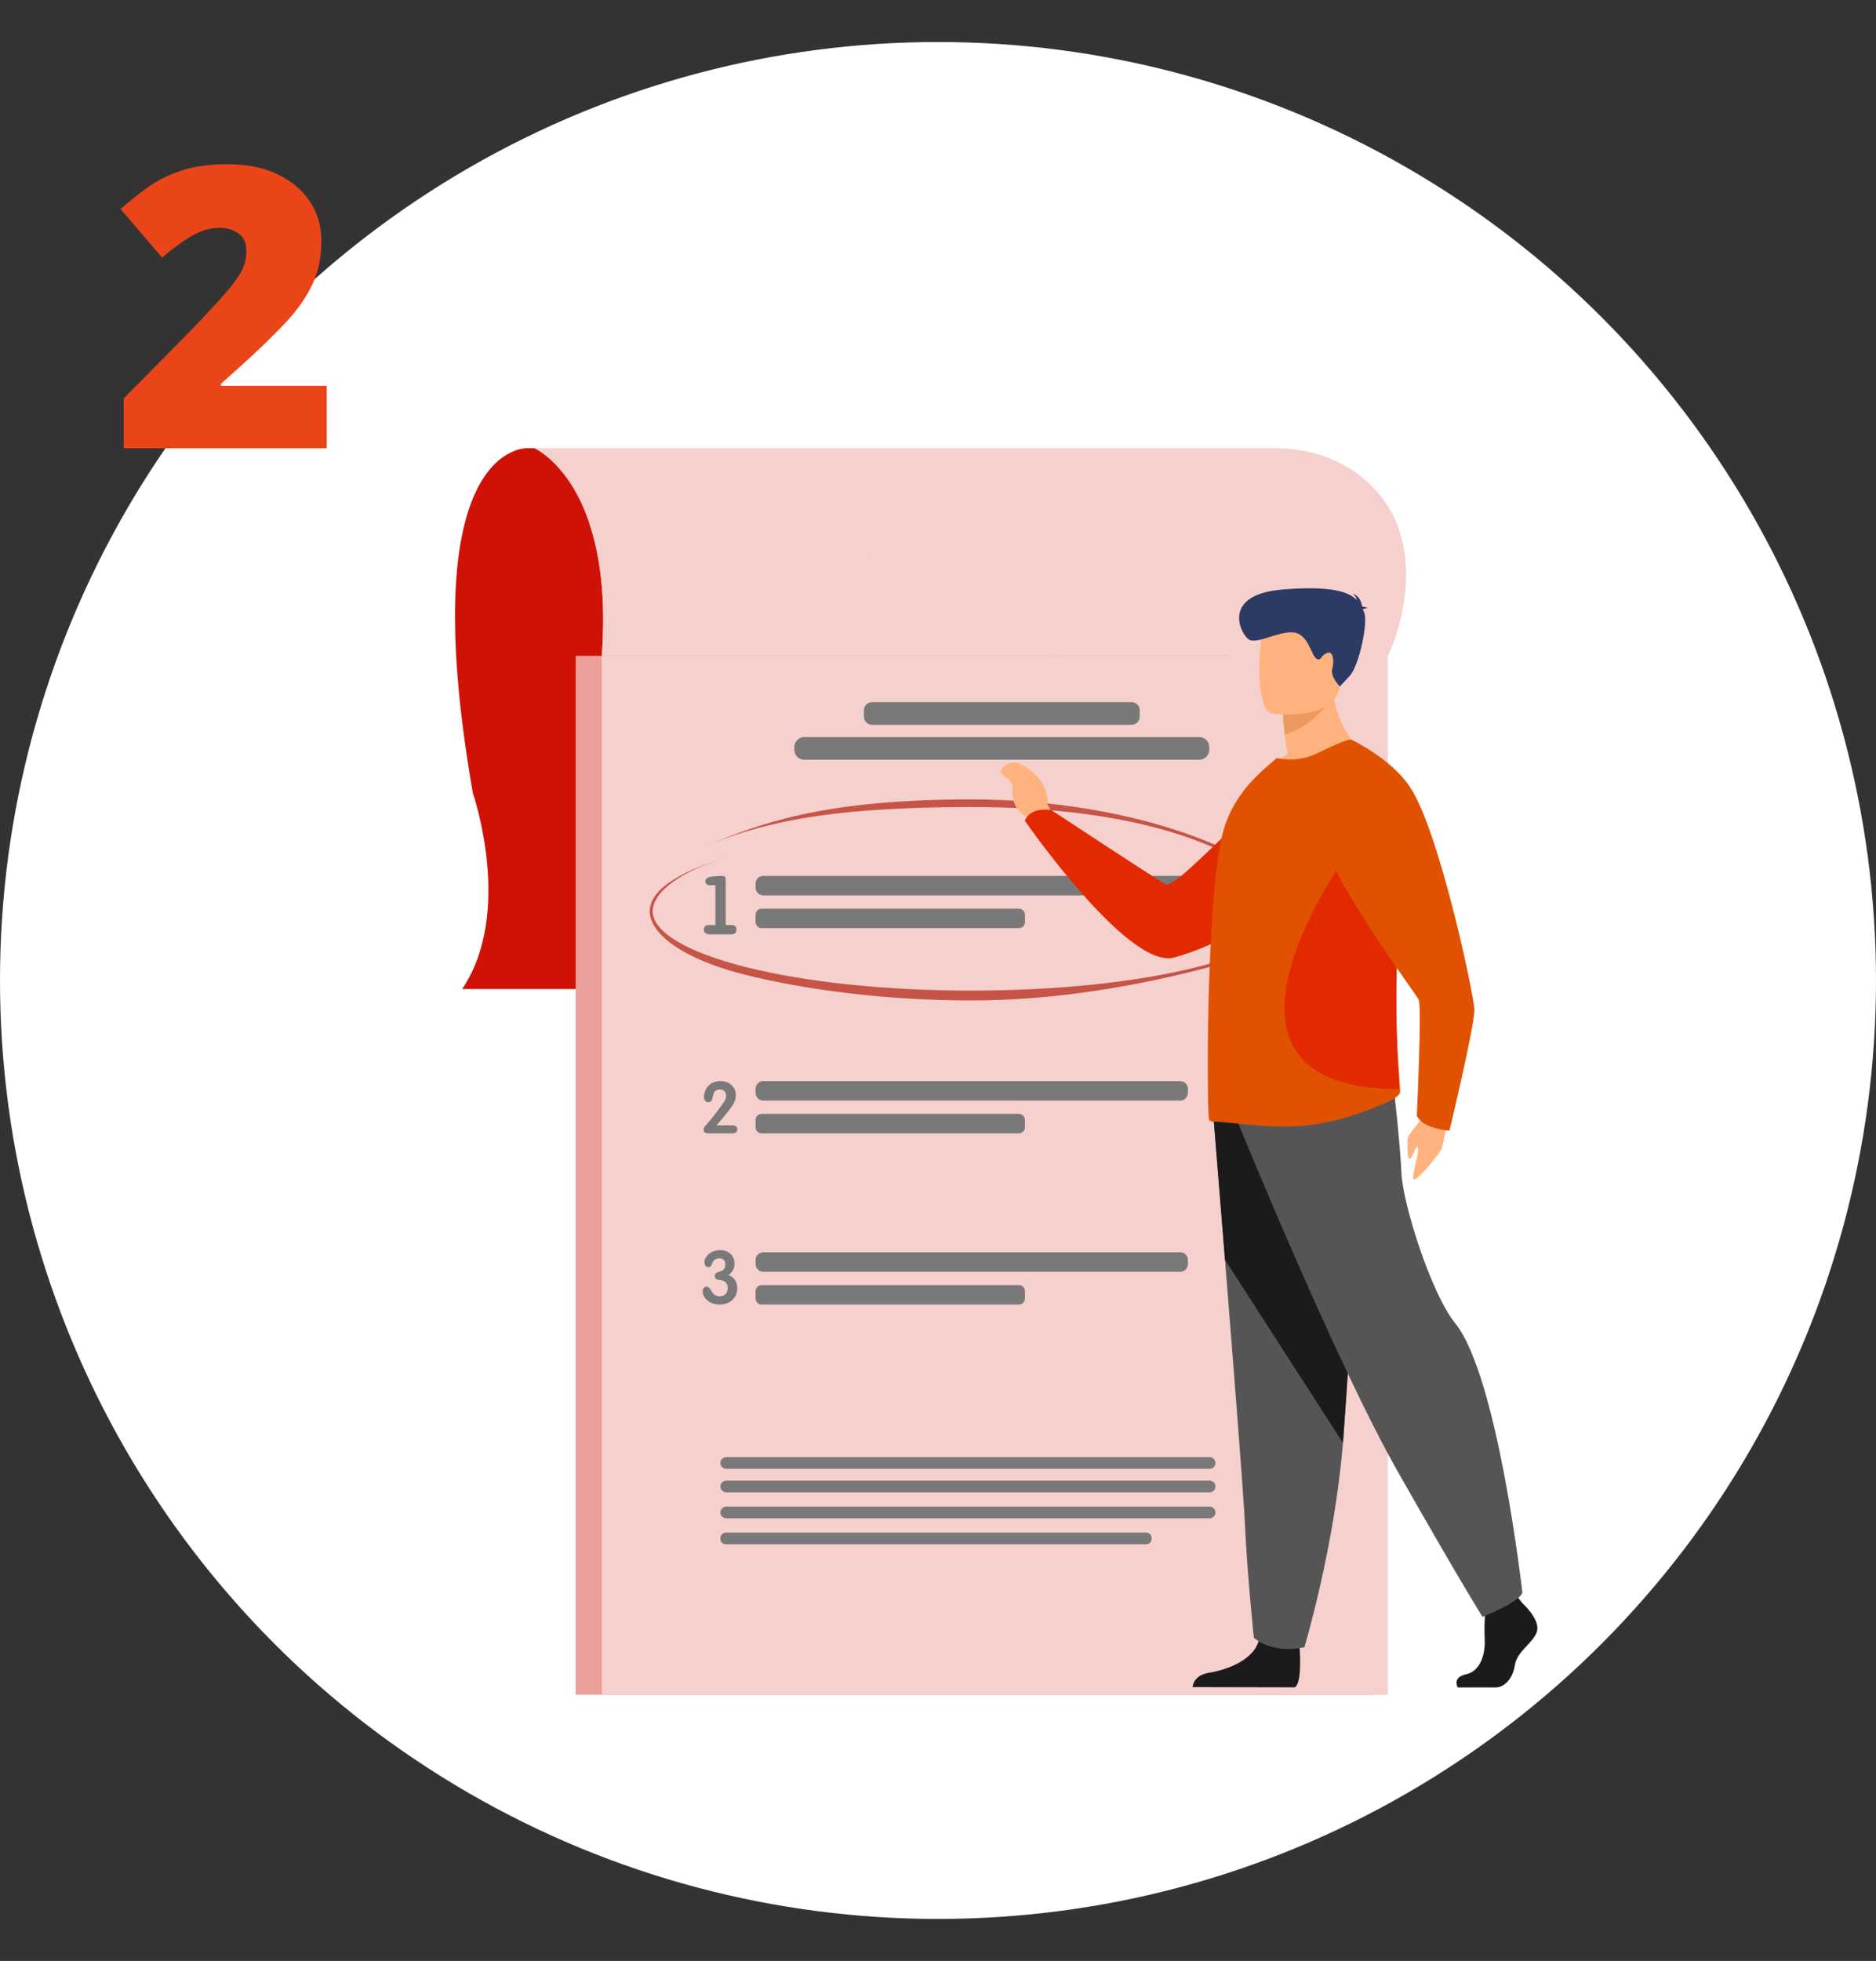 <svg xmlns="http://www.w3.org/2000/svg" width="268" height="280" viewBox="0 0 268 280" fill="none"><rect x="0" y="0" width="268" height="280" fill="#333333" stroke="none"/><circle cx="134" cy="140" r="134" fill="white"></circle><g clip-path="url(#clip0_2066_7177)"><path d="M75.303 64C75.303 64 58.809 63.197 67.559 113.273C67.559 113.273 73.445 130.271 66.015 141.227H175.403V64H75.303Z" fill="#D01206"></path><path d="M86.541 194.191C86.541 194.191 78.898 185.311 86.069 179.669C86.069 179.669 91.306 176.509 95.578 176.767C95.578 176.767 89.527 186.875 91.485 187.881C93.443 188.886 97.413 176.133 97.413 176.133C97.413 176.133 109.333 174.983 113.166 176.819C113.166 176.819 102.977 185.125 105.122 185.62C107.269 186.114 118.274 177.961 118.274 177.961C118.274 177.961 129.368 179.842 128.776 186.583C128.184 193.324 124.362 195.406 122.683 195.227C121.002 195.047 111.175 191.31 110.96 192.682C110.747 194.052 116.662 198.535 120.804 198.744C120.804 198.744 112.983 207.336 107.786 204.856C102.588 202.376 102.143 198.445 98.904 196.972C95.664 195.497 92.897 195.501 94.235 197.005C95.574 198.509 101.438 199.971 103.29 203.235C105.144 206.5 106.806 208.702 101.428 207.897C96.05 207.092 87.307 203.172 86.924 198.682L86.541 194.194V194.191Z" fill="#599DAD"></path><path d="M184.503 96.762C184.503 96.762 177.143 99.996 174.828 108.203L175.95 108.562C175.95 108.562 179.906 100.425 184.305 97.884C188.706 95.342 184.501 96.762 184.501 96.762H184.503Z" fill="#599DAD"></path><path d="M152.193 86.905C152.193 86.905 145.59 97.573 149.913 110.191L151.678 109.662C151.678 109.662 149.531 95.686 152.939 88.524C156.348 81.361 152.193 86.906 152.193 86.906V86.905Z" fill="#6BB7BF"></path><path d="M196.446 93.641H82.242V242H196.446V93.641Z" fill="#ECA09B"></path><path d="M198.258 93.641H85.973V242H198.258V93.641Z" fill="#F6D0CD"></path><path d="M198.26 93.638L85.975 93.639C86.596 85.181 85.66 79.04 84.16 74.623C81.279 66.131 76.316 64 76.316 64H182.212C191.251 64 198.259 69.424 200.166 76.623C200.237 76.893 200.304 77.163 200.36 77.432C202.172 85.67 198.334 93.488 198.259 93.638H198.26Z" fill="#F6D0CD"></path><path d="M198.26 93.638L85.975 93.639C86.596 85.181 85.66 79.04 84.16 74.623C95.635 76.717 124.056 81.176 154.476 80.425C174.155 79.94 189.707 78.628 200.362 77.434C202.173 85.671 198.335 93.489 198.26 93.639V93.638Z" fill="#F6D0CD"></path><path d="M109.049 125.067H168.596C169.21 125.067 169.708 125.563 169.708 126.175V126.743C169.708 127.355 169.21 127.851 168.596 127.851H109.049C108.435 127.851 107.938 127.355 107.938 126.743V126.175C107.938 125.563 108.435 125.067 109.049 125.067Z" fill="#797979"></path><path d="M145.55 129.749H108.814C108.33 129.749 107.938 130.14 107.938 130.622V131.658C107.938 132.14 108.33 132.531 108.814 132.531H145.55C146.034 132.531 146.426 132.14 146.426 131.658V130.622C146.426 130.14 146.034 129.749 145.55 129.749Z" fill="#797979"></path><path d="M102.204 132.08V126.398H101.451C100.993 126.398 100.766 126.209 100.766 125.83C100.766 125.557 100.944 125.364 101.303 125.25C101.486 125.189 101.776 125.145 102.175 125.114C102.574 125.084 102.895 125.069 103.139 125.069C103.383 125.069 103.524 125.117 103.584 125.211C103.645 125.306 103.676 125.546 103.676 125.933V132.082H104.453C104.955 132.082 105.206 132.297 105.206 132.73C105.206 133.184 104.955 133.412 104.453 133.412H101.326C101.105 133.412 100.921 133.353 100.773 133.236C100.625 133.119 100.551 132.954 100.551 132.741C100.551 132.302 100.806 132.082 101.316 132.082H102.206L102.204 132.08Z" fill="#797979"></path><path d="M168.594 154.368H109.049C108.435 154.368 107.938 154.864 107.938 155.476V156.043C107.938 156.654 108.435 157.15 109.049 157.15H168.594C169.208 157.15 169.706 156.654 169.706 156.043V155.476C169.706 154.864 169.208 154.368 168.594 154.368Z" fill="#797979"></path><path d="M108.814 159.049H145.548C146.033 159.049 146.425 159.441 146.425 159.922V160.956C146.425 161.439 146.032 161.829 145.548 161.829H108.814C108.329 161.829 107.938 161.437 107.938 160.956V159.922C107.938 159.439 108.331 159.049 108.814 159.049Z" fill="#797979"></path><path d="M105.324 161.264C105.324 161.642 105.059 161.832 104.528 161.832H101.22C100.742 161.832 100.504 161.641 100.504 161.259C100.504 161.139 100.568 160.998 100.696 160.837C100.883 160.623 101.159 160.301 101.523 159.873C102.074 159.183 102.535 158.587 102.905 158.084C103.032 157.916 103.214 157.662 103.449 157.321C103.644 156.979 103.741 156.692 103.741 156.457C103.741 156.196 103.657 155.98 103.488 155.81C103.32 155.639 103.105 155.554 102.842 155.554C102.58 155.554 102.365 155.633 102.176 155.795C102.048 155.902 101.947 156.103 101.874 156.398C101.78 156.78 101.719 157.001 101.693 157.06C101.593 157.274 101.427 157.381 101.199 157.381C100.997 157.381 100.839 157.308 100.725 157.16C100.617 157.033 100.563 156.865 100.563 156.658C100.563 156.424 100.6 156.186 100.674 155.946C100.835 155.429 101.121 155.035 101.53 154.76C101.921 154.498 102.394 154.368 102.953 154.368C103.564 154.368 104.075 154.553 104.485 154.922C104.909 155.311 105.121 155.807 105.121 156.411C105.121 156.861 104.97 157.324 104.667 157.799C104.499 158.061 104.153 158.524 103.628 159.187C103.359 159.53 102.935 160.026 102.358 160.677H104.536C105.06 160.677 105.323 160.872 105.323 161.264H105.324Z" fill="#797979"></path><path d="M109.049 178.81H168.596C169.21 178.81 169.708 179.306 169.708 179.917V180.485C169.708 181.097 169.21 181.593 168.596 181.593H109.049C108.435 181.593 107.938 181.097 107.938 180.485V179.917C107.938 179.306 108.435 178.81 109.049 178.81Z" fill="#797979"></path><path d="M108.814 183.492H145.548C146.033 183.492 146.425 183.884 146.425 184.366V185.399C146.425 185.882 146.032 186.273 145.548 186.273H108.814C108.329 186.273 107.938 185.881 107.938 185.399V184.366C107.938 183.883 108.331 183.492 108.814 183.492Z" fill="#797979"></path><path d="M105.322 183.943C105.322 184.654 105.071 185.227 104.57 185.658C104.095 186.068 103.494 186.274 102.766 186.274C102.202 186.274 101.721 186.141 101.323 185.873C100.69 185.449 100.375 184.939 100.375 184.343C100.375 184.173 100.43 184.025 100.54 183.902C100.651 183.779 100.792 183.717 100.963 183.717C101.134 183.717 101.31 183.837 101.468 184.077C101.722 184.475 101.87 184.693 101.911 184.735C102.137 184.975 102.429 185.094 102.787 185.094C103.268 185.094 103.612 184.916 103.818 184.56C103.914 184.382 103.962 184.157 103.962 183.882C103.962 183.211 103.567 182.838 102.776 182.763C102.329 182.723 102.105 182.535 102.105 182.198C102.105 181.952 102.234 181.777 102.494 181.674C102.979 181.496 103.224 181.404 103.232 181.397C103.491 181.226 103.621 180.928 103.621 180.503C103.621 180.25 103.545 180.051 103.394 179.903C103.243 179.756 103.041 179.682 102.787 179.682C102.472 179.682 102.226 179.757 102.049 179.907C101.898 180.037 101.771 180.26 101.668 180.575C101.586 180.815 101.429 180.935 101.197 180.935C101.033 180.935 100.896 180.863 100.79 180.72C100.684 180.575 100.63 180.419 100.63 180.247C100.63 180.035 100.689 179.822 100.806 179.611C100.999 179.255 101.294 178.978 101.693 178.78C102.057 178.594 102.455 178.502 102.889 178.502C103.473 178.502 103.959 178.678 104.348 179.031C104.735 179.384 104.93 179.848 104.93 180.422C104.93 181.113 104.641 181.661 104.065 182.065C104.902 182.4 105.322 183.026 105.322 183.943Z" fill="#797979"></path><path d="M124.567 100.262H161.661C162.298 100.262 162.816 100.776 162.816 101.413V102.345C162.816 102.98 162.299 103.495 161.662 103.495H124.568C123.931 103.495 123.414 102.98 123.414 102.345V101.413C123.414 100.778 123.931 100.262 124.569 100.262H124.567Z" fill="#797979"></path><path d="M114.895 105.246H171.335C172.116 105.246 172.75 105.878 172.75 106.656V107.066C172.75 107.844 172.116 108.478 171.333 108.478H114.893C114.112 108.478 113.477 107.846 113.477 107.066V106.656C113.477 105.878 114.111 105.246 114.892 105.246H114.895Z" fill="#797979"></path><path d="M138.764 142.852C126.532 142.852 114.924 141.324 106.272 139.138C97.529 136.93 92.82 133.321 92.82 130.12C92.82 127.219 96.658 124.55 103.919 122.405C96.96 124.462 93.24 127.483 93.24 130.12C93.24 133.046 98.063 135.944 106.473 138.068C115.097 140.245 126.564 141.446 138.764 141.446C150.965 141.446 162.433 140.247 171.055 138.068C179.465 135.944 184.289 133.048 184.289 130.12C184.289 127.021 179.21 123.168 171.034 120.068C161.736 116.541 150.277 115.233 138.764 115.233C117.151 115.233 108.253 117.746 100.534 120.896C108.286 117.733 117.074 114.148 138.764 114.148C150.323 114.148 161.834 116.099 171.173 119.643C179.522 122.809 184.708 126.825 184.708 130.121C184.708 133.418 179.894 136.301 171.151 138.509C162.497 140.694 150.995 142.854 138.764 142.854V142.852Z" fill="#C65447"></path><path d="M206.834 158.786C206.834 158.786 206.365 163.341 205.848 164.202C205.333 165.063 203.134 167.816 202.199 168.357C201.263 168.897 202.77 164.73 202.58 163.918C202.389 163.108 201.809 165.399 201.397 165.453C200.985 165.507 201.09 163.445 201.077 162.694C201.062 161.945 203.084 160.091 203.797 158.494C204.511 156.897 206.836 158.786 206.836 158.786H206.834Z" fill="#FFB27D"></path><path d="M150.662 116.782L149.612 114.807C149.612 114.807 150.134 111.287 145.707 109.061C145.707 109.061 144.088 108.405 143.176 109.72C142.336 110.93 144.78 110.713 144.649 112.782C144.519 114.854 145.505 116.069 146.88 116.743L148.015 118.053L150.666 116.78L150.662 116.782Z" fill="#FFB27D"></path><path d="M192.499 112.058C192.499 112.058 188.698 130.644 167.777 136.717C161.247 138.613 146.41 117.196 146.41 117.196C146.41 117.196 146.932 115.222 150.2 115.675C150.2 115.675 164.645 125.201 166.463 126.236C168.077 127.155 178.69 114.432 183.527 112.379C188.364 110.326 192.498 112.057 192.498 112.057L192.499 112.058Z" fill="#E22900"></path><path d="M217.479 228.9C217.479 228.9 220.073 231.259 219.568 232.935C219.062 234.611 216.719 235.729 216.404 237.777C216.087 239.826 214.821 240.944 213.682 240.944H208.25C208.25 240.944 207.411 239.502 209.437 239.068C211.462 238.634 212.226 236.227 212.099 233.992C211.972 231.757 212.289 228.777 212.289 228.777L216.594 227.784L217.48 228.902L217.479 228.9Z" fill="#1B1B1B"></path><path d="M185.638 235.001C185.638 235.001 186.104 240.37 184.965 240.929L170.383 240.898C170.383 240.898 170.383 239.222 172.725 238.849C175.067 238.476 179.182 237.11 179.877 234.067C180.574 231.025 185.638 234.999 185.638 234.999V235.001Z" fill="#1B1B1B"></path><path d="M173.328 159.156C173.328 159.156 174.098 168.568 175.001 179.881C176.23 195.249 177.708 214.127 177.853 217.702C178.106 223.912 179.119 233.845 179.119 233.845C179.119 233.845 181.524 236.205 186.336 235.211C186.336 235.211 190.624 221.032 191.849 206.028C191.868 205.782 191.886 205.535 191.907 205.287C193.046 190.014 194.819 157.853 194.819 157.853L173.33 159.156H173.328Z" fill="#555555"></path><path d="M173.328 159.156C173.328 159.156 174.098 168.568 175.001 179.881L191.849 206.028C191.868 205.782 191.886 205.535 191.907 205.287C193.046 190.014 194.819 157.853 194.819 157.853L173.33 159.156H173.328Z" fill="#1B1B1B"></path><path d="M176.844 160.273C176.844 160.273 190.706 194.358 199.822 210.376C208.937 226.394 211.786 230.865 211.786 230.865C211.786 230.865 217.008 228.815 217.482 227.419C217.482 227.419 213.996 196.496 207.893 188.956C204.444 184.697 200.392 171.913 200.202 167.443C200.012 162.972 198.968 154.126 198.968 154.126L176.844 160.273Z" fill="#555555"></path><path d="M195.076 107.746C195.076 107.746 185.697 112.253 180.289 110.58C180.289 110.58 181.619 108.907 183.95 107.663C183.763 106.583 183.618 105.644 183.533 104.849C183.304 103.012 183.304 101.972 183.304 101.972L186.923 99.136L190.355 96.423C190.083 104.052 195.076 107.744 195.076 107.744V107.746Z" fill="#FFB27D"></path><path d="M200.019 155.874C200.04 156.444 198.813 157.097 198.272 157.342C194.259 159.096 190.515 160.32 186.273 160.729C181.261 161.239 175.333 160.116 173.295 160.158C173.087 160.158 172.901 160.077 172.734 159.934C172.589 159.831 172.485 153.814 172.589 146.245C172.589 145.94 172.589 145.633 172.609 145.327V145.226C172.651 142.268 172.755 139.167 172.901 136.067C173.192 129.253 173.733 122.684 174.648 119.055C175.75 114.772 178.246 111.935 180.512 109.876L182.385 108.243C184.256 108.611 186.232 108.508 188.208 107.549C190.371 106.509 192.7 105.387 193.074 105.672C195.903 107.732 197.816 112.363 198.835 118.278C199.418 121.685 199.709 125.499 199.687 129.496C199.687 130.965 199.645 132.475 199.562 133.964C199.064 142.042 199.562 149.058 199.853 153.118C199.936 154.302 199.999 155.22 200.019 155.872V155.874Z" fill="#E05100"></path><path d="M199.853 155.502C167.007 155.437 193.795 120 193.795 120L199.117 118.278C199.538 121.918 199.749 125.994 199.734 130.265C199.734 131.835 199.704 133.447 199.644 135.037C199.283 143.668 199.644 151.165 199.855 155.502H199.853Z" fill="#E22900"></path><path d="M190.418 99.342C190.418 99.342 188.047 103.645 183.533 104.849C183.305 103.012 183.305 101.972 183.305 101.972L186.923 99.136L190.418 99.34V99.342Z" fill="#ED985F"></path><path d="M181.653 101.848C181.653 101.848 190.602 103.307 191.441 97.827C192.281 92.347 194.002 88.845 188.324 87.682C182.646 86.519 181.212 88.447 180.479 90.208C179.745 91.97 179.346 101.327 181.651 101.847L181.653 101.848Z" fill="#FFB27D"></path><path d="M194.692 87.027C194.773 86.934 194.96 86.86 195.377 86.837C195.377 86.837 195.043 86.629 194.599 86.619C194.51 86.041 194.204 85.018 193.205 84.77C193.205 84.77 193.741 85.055 193.812 85.668C192.656 84.487 190.18 83.626 183.323 84.164C174.286 84.875 177.264 90.638 178.433 91.326C179.603 92.013 182.548 90.129 184.728 90.301C186.907 90.473 187.323 93.612 188.062 94.042C188.801 94.472 188.511 93.711 189.511 93.26C190.511 92.81 190.607 94.461 190.317 95.534C190.028 96.608 191.404 98.025 191.404 98.025L192.794 96.534C194.183 95.043 195.492 88.731 194.861 87.385C194.805 87.267 194.751 87.145 194.694 87.026L194.692 87.027Z" fill="#2C3A64"></path><path d="M193.069 105.627C193.069 105.627 198.73 108.297 201.445 112.403C205.655 118.771 210.536 141.98 210.626 144.129C210.715 146.278 207.063 161.45 207.063 161.45C207.063 161.45 203.358 161.207 202.402 159.345C202.402 159.345 203.143 143.756 202.673 142.753C202.204 141.75 187.23 121.841 188.913 117.591C190.598 113.342 193.067 105.625 193.067 105.625L193.069 105.627Z" fill="#E05100"></path><path d="M149.591 114.714C149.591 114.714 149.9 113.503 149.056 112.958C148.212 112.413 147.435 110.932 147.079 111.133C146.342 111.548 147.483 112.841 147.274 114.452C147.201 115.016 148.52 116.495 149.591 114.714Z" fill="#FFB27D"></path><path d="M172.8 209.735H103.755C103.293 209.735 102.914 209.359 102.914 208.898C102.914 208.438 103.291 208.061 103.755 208.061H172.8C173.261 208.061 173.64 208.436 173.64 208.898C173.64 209.358 173.263 209.735 172.8 209.735Z" fill="#797979"></path><path d="M172.8 213.086H103.755C103.293 213.086 102.914 212.709 102.914 212.249C102.914 211.789 103.291 211.412 103.755 211.412H172.8C173.261 211.412 173.64 211.789 173.64 212.249C173.64 212.709 173.263 213.086 172.8 213.086Z" fill="#797979"></path><path d="M172.8 216.798H103.755C103.293 216.798 102.914 216.422 102.914 215.961C102.914 215.501 103.291 215.124 103.755 215.124H172.8C173.261 215.124 173.64 215.5 173.64 215.961C173.64 216.421 173.263 216.798 172.8 216.798Z" fill="#797979"></path><path d="M103.698 218.837H163.735C164.168 218.837 164.519 219.187 164.519 219.618V219.729C164.519 220.16 164.168 220.51 163.735 220.51H103.698C103.265 220.51 102.914 220.16 102.914 219.729V219.618C102.914 219.187 103.265 218.837 103.698 218.837Z" fill="#797979"></path></g><path d="M46.68 64H17.668V56.891L27.43 47.02C29.453 44.905 31.021 43.21 32.133 41.934C33.263 40.658 34.056 39.573 34.512 38.68C34.967 37.786 35.195 36.857 35.195 35.891C35.195 34.706 34.812 33.849 34.047 33.32C33.281 32.792 32.379 32.527 31.34 32.527C30.082 32.527 28.806 32.892 27.512 33.621C26.236 34.332 24.787 35.389 23.164 36.793L17.23 29.848C18.434 28.772 19.71 27.751 21.059 26.785C22.408 25.801 24.003 24.999 25.844 24.379C27.685 23.759 29.927 23.449 32.57 23.449C35.286 23.449 37.638 23.923 39.625 24.871C41.63 25.819 43.18 27.122 44.273 28.781C45.367 30.422 45.914 32.29 45.914 34.387C45.914 36.702 45.486 38.771 44.629 40.594C43.79 42.398 42.523 44.212 40.828 46.035C39.133 47.84 37.018 49.891 34.484 52.188L31.559 54.812V55.086H46.68V64Z" fill="#E94519"></path><defs><clipPath id="clip0_2066_7177"><rect width="159" height="178" fill="white" transform="translate(65 64)"></rect></clipPath></defs></svg>